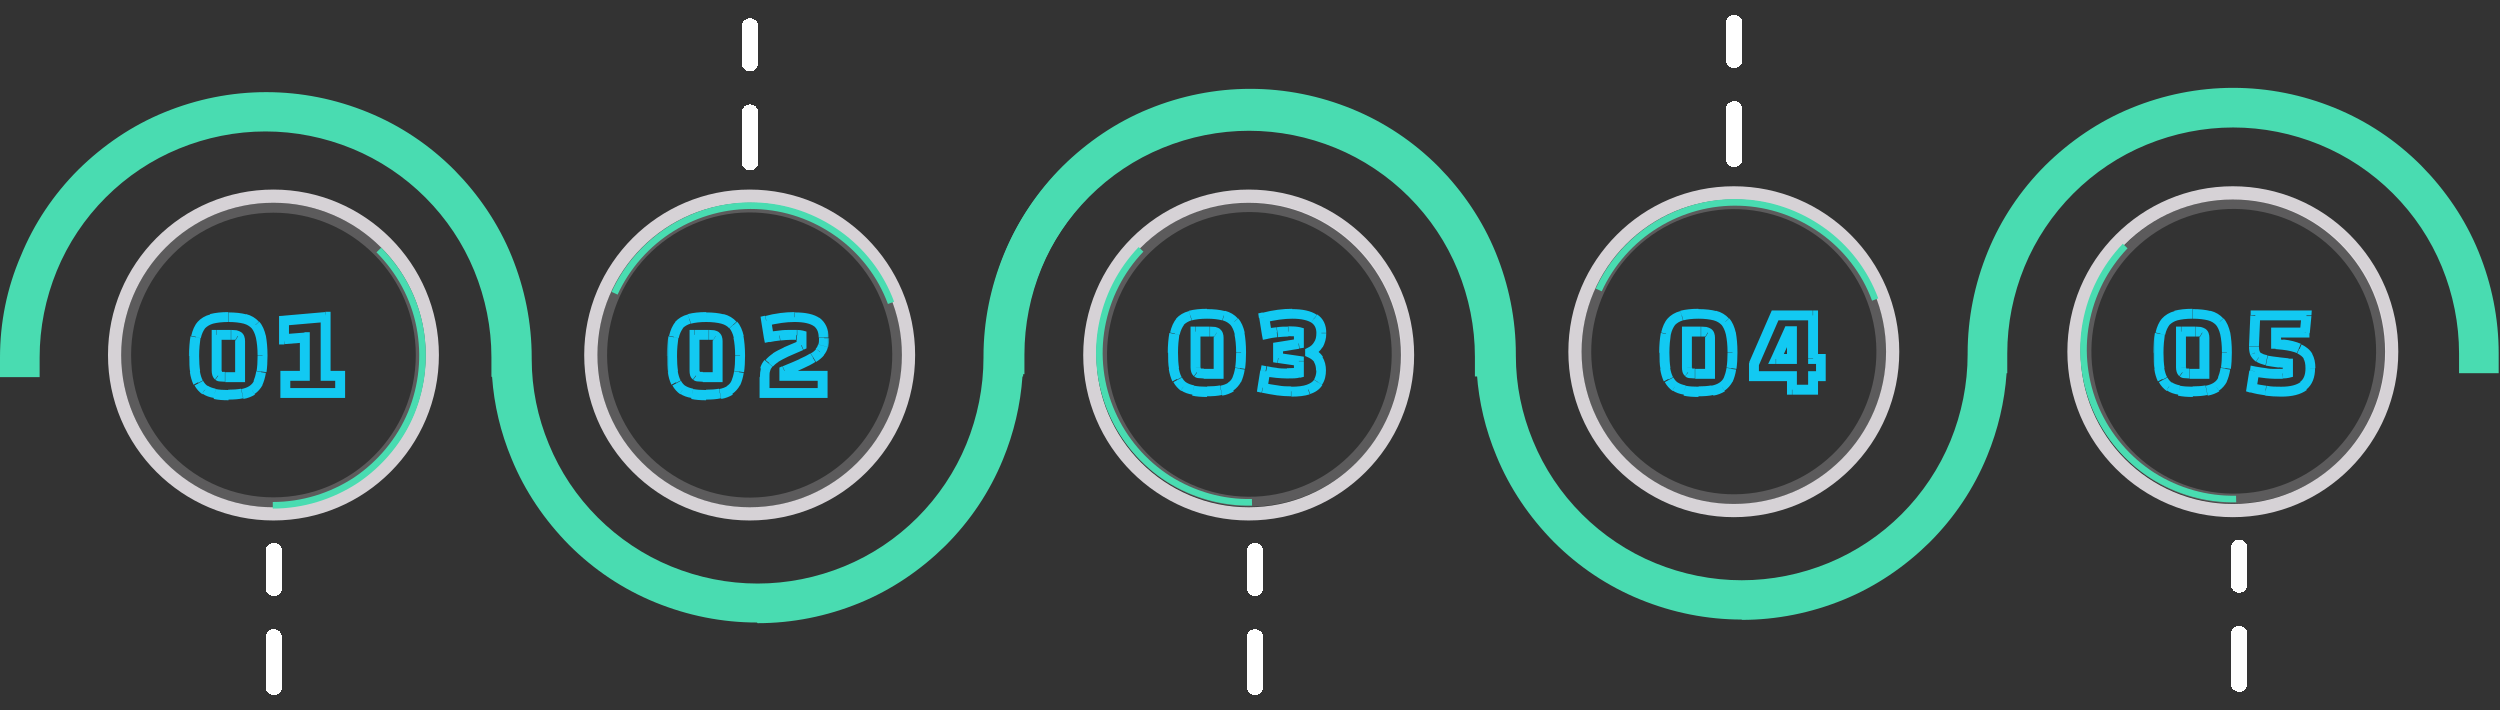 <svg xmlns="http://www.w3.org/2000/svg" xmlns:xlink="http://www.w3.org/1999/xlink" id="Ebene_1" viewBox="0 0 757 215"><rect x="0" y="0" width="757" height="215" fill="#333333" stroke="none"/><defs><style>      .st0 {        mask: url(#mask);      }      .st1 {        fill: #12c9f2;      }      .st2 {        mask: url(#mask-2);      }      .st3 {        mask: url(#mask-3);      }      .st4 {        mask: url(#mask-4);      }      .st5 {        mask: url(#mask-1);      }      .st6 {        fill: #fff;      }      .st7 {        stroke: #fff;        stroke-dasharray: 15 15;        stroke-linecap: round;        stroke-width: 5px;      }      .st7, .st8, .st9, .st10, .st11 {        fill: none;      }      .st8 {        stroke-miterlimit: 4;        stroke-width: 3px;      }      .st8, .st9 {        stroke-opacity: .2;      }      .st8, .st9, .st10 {        stroke: #fffaff;      }      .st9 {        stroke-width: 3px;      }      .st12 {        fill: #49dcb1;      }      .st10 {        stroke-opacity: .8;        stroke-width: 4px;      }      .st11 {        stroke: #49dcb1;        stroke-width: 2px;      }    </style><mask id="mask" x="57" y="94" width="48" height="28" maskUnits="userSpaceOnUse"><g id="path-23-outside-1_40000501_5829"><rect class="st6" x="57" y="94" width="48" height="28"></rect><path d="M58.8,107.8c0-2.3.2-4.2.5-5.7.3-1.5.9-2.7,1.7-3.6.8-.9,1.8-1.5,3.2-1.9,1.3-.4,3-.6,5-.6s3.7.2,5,.6c1.3.4,2.4,1,3.1,1.9.8.9,1.3,2.1,1.7,3.6.3,1.5.5,3.4.5,5.8s-.1,3.4-.3,4.8c-.2,1.3-.5,2.5-1,3.4-.5.9-1.1,1.6-1.9,2.1s-1.8.9-3,1.1c-1.2.2-2.6.4-4.2.4s-3-.1-4.2-.4c-1.2-.2-2.1-.6-2.9-1.1-.8-.6-1.4-1.3-1.9-2.2-.5-.9-.8-2-1-3.3-.2-1.3-.3-2.9-.3-4.8ZM65.6,101.4v10.9c0,.8.2,1.3.5,1.5.3.2,1,.4,2.1.4h4.5v-10.9c0-.8-.2-1.3-.6-1.5-.4-.3-1.1-.4-2.2-.4h-4.2ZM86.4,119v-5.2h5.9v-11.6l-6.3.5v-5.7l12.6-1.1v17.8h4.4v5.2h-16.6Z"></path></g></mask><mask id="mask-1" x="202" y="94" width="49" height="28" maskUnits="userSpaceOnUse"><g id="path-25-outside-2_40000501_5829"><rect class="st6" x="202" y="94" width="49" height="28"></rect><path d="M203.5,107.8c0-2.3.2-4.2.5-5.7.3-1.5.9-2.7,1.7-3.6.8-.9,1.8-1.5,3.2-1.9,1.3-.4,3-.6,5-.6s3.7.2,5,.6c1.3.4,2.4,1,3.1,1.9.8.9,1.3,2.1,1.7,3.6.3,1.5.5,3.4.5,5.8s-.1,3.4-.3,4.8c-.2,1.3-.5,2.5-1,3.4-.5.9-1.1,1.6-1.9,2.1-.8.5-1.8.9-3,1.1-1.2.2-2.6.4-4.2.4s-3-.1-4.2-.4c-1.2-.2-2.1-.6-2.9-1.1-.8-.6-1.4-1.3-1.9-2.2-.5-.9-.8-2-1-3.3-.2-1.3-.3-2.9-.3-4.8ZM210.3,101.4v10.9c0,.8.2,1.3.5,1.5.3.2,1,.4,2.1.4h4.5v-10.9c0-.8-.2-1.3-.6-1.5-.4-.3-1.1-.4-2.2-.4h-4.2ZM231.5,119v-4.8c0-.9,0-1.6.3-2.3.2-.7.5-1.3,1-1.9.5-.6,1.1-1.1,2-1.7s1.9-1.1,3.2-1.7c1.3-.6,2.9-1.3,4.7-2v-2.9c-.4,0-.8-.2-1.4-.2-.5,0-1.2,0-2,0s-2,0-3.2.2c-1.2.1-2.3.3-3.3.5l-.8-5c1.4-.4,2.8-.6,4.4-.8,1.5-.2,2.9-.3,4.3-.3,3,0,5.3.5,6.7,1.5,1.4,1,2.2,2.6,2.2,4.8s0,1.7-.3,2.4c-.2.7-.5,1.3-1,1.9-.5.6-1.1,1.1-2,1.7-.9.6-2,1.2-3.5,1.8-1.4.6-3.2,1.4-5.3,2.2v1.5h11.6v5.2h-17.6Z"></path></g></mask><mask id="mask-2" x="353" y="93" width="49" height="28" maskUnits="userSpaceOnUse"><g id="path-27-outside-3_40000501_5829"><rect class="st6" x="353" y="93" width="49" height="28"></rect><path d="M355.2,106.8c0-2.3.2-4.2.5-5.7.3-1.5.9-2.7,1.7-3.6.8-.9,1.8-1.5,3.2-1.9,1.3-.4,3-.6,5-.6s3.7.2,5,.6c1.3.4,2.4,1,3.1,1.9.8.9,1.3,2.1,1.7,3.6.3,1.5.5,3.4.5,5.8s-.1,3.4-.3,4.8c-.2,1.3-.5,2.5-1,3.4-.5.9-1.1,1.6-1.9,2.1s-1.8.9-3,1.1c-1.2.2-2.6.4-4.2.4s-3-.1-4.2-.4c-1.2-.2-2.1-.6-2.9-1.1-.8-.6-1.4-1.3-1.9-2.2-.5-.9-.8-2-1-3.3-.2-1.3-.3-2.9-.3-4.8ZM362,100.4v10.9c0,.8.2,1.3.5,1.5.3.2,1,.4,2.1.4h4.5v-10.9c0-.8-.2-1.3-.6-1.5-.4-.3-1.1-.4-2.2-.4h-4.2ZM391,118.5c-1.3,0-2.7,0-4.2-.3-1.5-.2-3-.5-4.4-.8l.8-5c1,.2,2.1.4,3.2.5,1.2.1,2.3.2,3.3.2,1.7,0,2.9,0,3.6-.3v-3.5l-6.2-.9v-3.3l6.2-1v-3.4c-.7-.2-1.8-.3-3.3-.3s-2.1,0-3.3.2c-1.1.1-2.2.3-3.2.5l-.8-5c1.4-.4,2.9-.6,4.4-.8,1.5-.2,2.9-.3,4.2-.3,3,0,5.1.5,6.6,1.4,1.4.9,2.2,2.4,2.2,4.4s-.3,2.5-.9,3.5c-.6,1-1.4,1.7-2.5,2.3v.2c1.2.5,2,1.2,2.6,2.1s.8,2,.8,3.3-.3,2.7-1,3.6c-.6.9-1.6,1.6-3,2.1-1.3.4-3.1.6-5.2.6Z"></path></g></mask><mask id="mask-3" x="502" y="93" width="51" height="28" maskUnits="userSpaceOnUse"><g id="path-29-outside-4_40000501_5829"><rect class="st6" x="502" y="93" width="51" height="28"></rect><path d="M504,106.8c0-2.3.2-4.2.5-5.7.3-1.5.9-2.7,1.7-3.6.8-.9,1.8-1.5,3.2-1.9,1.3-.4,3-.6,5-.6s3.7.2,5,.6c1.3.4,2.4,1,3.1,1.9.8.9,1.3,2.1,1.7,3.6.3,1.5.5,3.4.5,5.8s-.1,3.4-.3,4.8c-.2,1.3-.5,2.5-1,3.4-.5.9-1.1,1.6-1.9,2.1s-1.8.9-3,1.1c-1.2.2-2.6.4-4.2.4s-3-.1-4.2-.4c-1.2-.2-2.1-.6-2.9-1.1-.8-.6-1.4-1.3-1.9-2.2-.5-.9-.8-2-1-3.3-.2-1.3-.3-2.9-.3-4.8ZM510.8,100.4v10.9c0,.8.2,1.3.5,1.5.3.2,1,.4,2.1.4h4.5v-10.9c0-.8-.2-1.3-.6-1.5-.4-.3-1.1-.4-2.2-.4h-4.2ZM542.6,113.9h-11.6v-3.7l6.4-14.7h11.4v13.1h2.4v5.2h-2.4v4.1h-6.3v-4.1ZM537.8,108.7h4.9v-8.4h-1.1l-3.8,8.4Z"></path></g></mask><mask id="mask-4" x="652" y="93" width="50" height="28" maskUnits="userSpaceOnUse"><g id="path-31-outside-5_40000501_5829"><rect class="st6" x="652" y="93" width="50" height="28"></rect><path d="M653.6,106.8c0-2.3.2-4.2.5-5.7.3-1.5.9-2.7,1.7-3.6.8-.9,1.8-1.5,3.2-1.9,1.3-.4,3-.6,5-.6s3.7.2,5,.6c1.3.4,2.4,1,3.1,1.9.8.9,1.3,2.1,1.7,3.6.3,1.5.5,3.4.5,5.8s-.1,3.4-.3,4.8c-.2,1.3-.5,2.5-1,3.4-.5.9-1.1,1.6-1.9,2.1s-1.8.9-3,1.1c-1.2.2-2.6.4-4.2.4s-3-.1-4.2-.4c-1.2-.2-2.1-.6-2.9-1.1-.8-.6-1.4-1.3-1.9-2.2-.5-.9-.8-2-1-3.3-.2-1.3-.3-2.9-.3-4.8ZM660.4,100.4v10.9c0,.8.2,1.3.5,1.5.3.2,1,.4,2.1.4h4.5v-10.9c0-.8-.2-1.3-.6-1.5-.4-.3-1.1-.4-2.2-.4h-4.2ZM690.8,118.6c-1.6,0-3.2,0-4.7-.3-1.5-.2-2.9-.4-4.2-.8l.8-5c1.2.2,2.3.4,3.4.5,1.1.1,2,.2,2.8.2s1.8,0,2.4,0c.6,0,1.2-.1,1.6-.2v-2.9l-2.8-.3c-1.5-.2-2.8-.4-3.7-.6-1-.2-1.8-.5-2.3-.9-.6-.4-.9-.9-1.2-1.4-.2-.6-.3-1.2-.3-2.1l.4-9.3h15.5l-.5,5.2h-8.7v3.5l2.1.2c2,.2,3.6.6,4.8,1.2,1.2.6,2.1,1.3,2.7,2.3.6,1,.8,2.2.8,3.7,0,2.4-.7,4.2-2.2,5.3s-3.7,1.7-6.7,1.7Z"></path></g></mask></defs><path class="st12" d="M229.4,188.7c10.6,0,21-2.1,30.8-6.1,9.8-4,18.6-10,26.1-17.4,7.5-7.5,13.4-16.3,17.4-26.1,3.3-8,5.3-16.5,5.9-25.1h.2v-6c0-9,1.8-17.9,5.2-26.2,3.4-8.3,8.5-15.9,14.8-22.2,6.4-6.4,13.9-11.4,22.2-14.8,8.3-3.4,17.2-5.2,26.2-5.2,9,0,17.9,1.8,26.2,5.2,8.3,3.4,15.9,8.5,22.2,14.8,6.4,6.4,11.4,13.9,14.8,22.2,3.4,8.3,5.2,17.2,5.2,26.2v6h12v-6c0-10.6-2.1-21-6.1-30.8-4-9.8-10-18.6-17.4-26.1-7.5-7.5-16.3-13.4-26.1-17.4-9.8-4-20.2-6.1-30.8-6.1-10.6,0-21,2.1-30.8,6.1-9.8,4-18.6,10-26.1,17.4-7.5,7.5-13.4,16.3-17.4,26.1-4,9.8-6.1,20.2-6.1,30.8v.3c0,9-1.8,17.9-5.2,26.2-3.4,8.3-8.5,15.9-14.8,22.2-6.4,6.4-13.9,11.4-22.2,14.8-8.3,3.4-17.2,5.2-26.2,5.2s-17.9-1.8-26.2-5.2c-8.3-3.4-15.9-8.5-22.2-14.8-6.4-6.4-11.4-13.9-14.8-22.2-3.4-8.2-5.2-16.9-5.2-25.8v-.4c0-10.6-2.1-21-6.1-30.8-4-9.8-10-18.6-17.4-26.1-7.5-7.5-16.3-13.4-26.1-17.4-9.8-4-20.2-6.1-30.8-6.1s-21,2.1-30.8,6.1c-9.8,4-18.6,10-26.1,17.4-7.5,7.5-13.4,16.3-17.4,26.1C2.1,87.2,0,97.7,0,108.2v6h12v-6c0-9,1.8-17.9,5.2-26.2,3.4-8.3,8.5-15.9,14.8-22.2,6.4-6.4,13.9-11.4,22.2-14.8,8.3-3.4,17.2-5.2,26.2-5.2s17.9,1.8,26.2,5.2c8.3,3.4,15.9,8.5,22.2,14.8,6.4,6.4,11.4,13.9,14.8,22.2,3.4,8.3,5.2,17.2,5.2,26.1,0,0,0,0,0,0,0,.1,0,.3,0,.4v5.6h.2c.6,8.5,2.6,16.9,5.9,24.8,4,9.8,10,18.6,17.4,26.1,7.5,7.5,16.3,13.4,26.1,17.4,9.8,4,20.2,6.1,30.8,6.1Z"></path><path class="st10" d="M82.8,155.6c26.6,0,48.1-21.6,48.1-48.1s-21.6-48.1-48.1-48.1c-26.6,0-48.1,21.6-48.1,48.1,0,26.6,21.6,48.1,48.1,48.1Z"></path><path class="st9" d="M82.8,152.1c24.7,0,44.6-20,44.6-44.6s-20-44.6-44.6-44.6c-24.7,0-44.6,20-44.6,44.6,0,24.7,20,44.6,44.6,44.6Z"></path><path class="st9" d="M268.8,91.8c-8.7-23.1-34.4-34.8-57.5-26.1s-34.8,34.4-26.1,57.5c8.7,23.1,34.4,34.8,57.5,26.1,23.1-8.7,34.8-34.4,26.1-57.5Z"></path><circle class="st8" cx="378.2" cy="107.3" r="44.6" transform="translate(211.3 463.2) rotate(-80.7)"></circle><path class="st10" d="M227,155.6c26.6,0,48.1-21.6,48.1-48.1s-21.6-48.1-48.1-48.1c-26.6,0-48.1,21.6-48.1,48.1s21.6,48.1,48.1,48.1Z"></path><path class="st10" d="M378.1,155.6c26.6,0,48.1-21.6,48.1-48.1s-21.6-48.1-48.1-48.1c-26.6,0-48.1,21.6-48.1,48.1s21.6,48.1,48.1,48.1Z"></path><path class="st11" d="M82.6,153c9,0,17.7-2.7,25.2-7.6,7.4-5,13.3-12.1,16.7-20.3,3.4-8.3,4.3-17.4,2.6-26.2-1.7-8.8-6.1-16.9-12.4-23.2"></path><path class="st11" d="M269.8,91.7c-3.1-8.4-8.7-15.7-16-20.9-7.3-5.2-15.9-8.2-24.9-8.5-9-.3-17.8,2.1-25.4,6.8-7.6,4.7-13.7,11.6-17.4,19.7"></path><path class="st11" d="M345.5,75.5c-6.2,6.5-10.3,14.6-11.9,23.4-1.6,8.8-.5,17.9,3.1,26.1s9.6,15.2,17.1,20c7.6,4.8,16.4,7.3,25.3,7.1"></path><path class="st7" d="M380,208v-41.1" shape-rendering="crispEdges"></path><path class="st7" d="M227.1,49.1V8" shape-rendering="crispEdges"></path><path class="st7" d="M82.9,208v-41.1" shape-rendering="crispEdges"></path><path class="st12" d="M527.4,187.7c10.6,0,21-2.1,30.8-6.1,9.8-4,18.6-10,26.1-17.4,7.5-7.5,13.4-16.3,17.4-26.1,3.3-8,5.3-16.5,5.9-25.1h.2v-6c0-9,1.8-17.9,5.2-26.2,3.4-8.3,8.5-15.9,14.8-22.2,6.4-6.4,13.9-11.4,22.2-14.8,8.3-3.4,17.2-5.2,26.2-5.2,9,0,17.9,1.8,26.2,5.2,8.3,3.4,15.9,8.5,22.2,14.8,6.4,6.4,11.4,13.9,14.8,22.2,3.4,8.3,5.2,17.2,5.2,26.2v6h12v-6c0-10.6-2.1-21-6.1-30.8-4-9.8-10-18.6-17.4-26.1-7.5-7.5-16.3-13.4-26.1-17.4-9.8-4-20.2-6.1-30.8-6.1-10.6,0-21,2.1-30.8,6.1-9.8,4-18.6,10-26.1,17.4-7.5,7.5-13.4,16.3-17.4,26.1-4,9.8-6.1,20.2-6.1,30.8v.3c0,9-1.8,17.9-5.2,26.2-3.4,8.3-8.5,15.9-14.8,22.2s-13.9,11.4-22.2,14.8c-8.3,3.4-17.2,5.2-26.2,5.2s-17.9-1.8-26.2-5.2c-8.3-3.4-15.9-8.5-22.2-14.8-6.4-6.4-11.4-13.9-14.8-22.2-3.4-8.2-5.2-16.9-5.2-25.8v-.4c0-10.6-2.1-21-6.1-30.8-4-9.8-10-18.6-17.4-26.1-7.5-7.5-16.3-13.4-26.1-17.4-9.8-4-20.2-6.1-30.8-6.1s-21,2.1-30.8,6.1c-9.8,4-18.6,10-26.1,17.4-7.5,7.5-13.4,16.3-17.4,26.1-4,9.8-6.1,20.2-6.1,30.8v6h12v-6c0-9,1.8-17.9,5.2-26.2,3.4-8.3,8.5-15.9,14.8-22.2,6.4-6.4,13.9-11.4,22.2-14.8,8.3-3.4,17.2-5.2,26.2-5.2s17.9,1.8,26.2,5.2c8.3,3.4,15.9,8.5,22.2,14.8s11.4,13.9,14.8,22.2c3.4,8.3,5.2,17.2,5.2,26.1,0,0,0,0,0,0,0,.1,0,.3,0,.4v5.6h.2c.6,8.5,2.6,16.9,5.9,24.8,4,9.8,10,18.6,17.4,26.1,7.5,7.5,16.3,13.4,26.1,17.4,9.8,4,20.2,6.1,30.8,6.1Z"></path><path class="st9" d="M566.8,90.8c-8.7-23.1-34.4-34.8-57.5-26.1-23.1,8.7-34.8,34.4-26.1,57.5,8.7,23.1,34.4,34.8,57.5,26.1,23.1-8.7,34.8-34.4,26.1-57.5Z"></path><circle class="st8" cx="676.2" cy="106.3" r="44.6" transform="translate(462.2 756.5) rotate(-80.7)"></circle><path class="st10" d="M525,154.6c26.6,0,48.1-21.6,48.1-48.1s-21.6-48.1-48.1-48.1c-26.6,0-48.1,21.6-48.1,48.1s21.6,48.1,48.1,48.1Z"></path><path class="st10" d="M676.1,154.6c26.6,0,48.1-21.6,48.1-48.1s-21.5-48.1-48.1-48.1c-26.6,0-48.1,21.6-48.1,48.1s21.6,48.1,48.1,48.1Z"></path><path class="st11" d="M567.8,90.7c-3.1-8.4-8.7-15.7-16-20.9-7.3-5.2-15.9-8.2-24.9-8.5-9-.3-17.8,2.1-25.4,6.8-7.6,4.7-13.7,11.6-17.4,19.7"></path><path class="st11" d="M643.5,74.5c-6.2,6.5-10.3,14.6-11.9,23.4-1.6,8.8-.5,17.9,3.1,26.1,3.6,8.2,9.6,15.2,17.1,20,7.6,4.8,16.4,7.3,25.3,7.1"></path><path class="st7" d="M678,207v-41.1" shape-rendering="crispEdges"></path><path class="st7" d="M525.1,48.1V7" shape-rendering="crispEdges"></path><g class="st0"><path class="st1" d="M59.3,102.1l-1.5-.3h0s0,0,0,0l1.5.3ZM61,98.4l-1.1-1h0s0,0,0,0l1.1,1ZM64.1,96.6l.4,1.4h0s0,0,0,0l-.4-1.4ZM74.2,96.6l-.4,1.4h0s0,0,0,0l.4-1.4ZM77.3,98.4l-1.1,1h0s0,0,0,0l1.1-1ZM79,102l-1.5.3h0s1.5-.3,1.5-.3ZM79.1,112.6l-1.5-.2h0s0,0,0,0l1.5.2ZM78.2,116l1.3.7h0s0,0,0,0l-1.3-.7ZM76.3,118.1l.8,1.2h0l-.8-1.2ZM73.3,119.2l-.3-1.5h0s0,0,0,0l.3,1.5ZM65,119.2l.3-1.5h0s0,0,0,0l-.3,1.5ZM62,118.1l-.9,1.2h0s0,0,0,0l.8-1.2ZM60.1,115.9l-1.3.7h0s0,0,0,0l1.3-.7ZM59.1,112.6l-1.5.2h0s0,0,0,0l1.5-.2ZM65.6,101.4v-1.5h-1.5v1.5h1.5ZM66.1,113.8l-1,1.1h0s0,0,0,0l.9-1.2ZM72.7,114.2v1.5h1.5v-1.5h-1.5ZM72.1,101.8l-.9,1.2h0s0,0,0,0l.8-1.3ZM58.8,107.8h1.5c0-2.2.2-4,.4-5.4l-1.5-.3-1.5-.3c-.3,1.6-.5,3.7-.5,6h1.5ZM59.3,102.1l1.5.3c.3-1.4.8-2.3,1.3-3l-1.1-1-1.1-1c-1,1.1-1.6,2.6-2,4.3l1.5.3ZM61,98.4l1.1,1c.6-.6,1.4-1.1,2.4-1.4l-.4-1.4-.4-1.4c-1.6.4-2.9,1.2-3.9,2.3l1.1,1ZM64.1,96.6l.4,1.4c1.2-.3,2.7-.5,4.6-.5v-3c-2.1,0-3.9.2-5.5.6l.4,1.4ZM69.2,96v1.5c1.9,0,3.4.2,4.6.5l.4-1.4.4-1.4c-1.5-.4-3.3-.6-5.4-.6v1.5ZM74.2,96.6l-.4,1.4c1.1.3,1.8.8,2.4,1.4l1.1-1,1.1-1c-1-1.1-2.3-1.9-3.9-2.3l-.4,1.4ZM77.3,98.4l-1.1,1c.5.6,1,1.6,1.3,2.9l1.5-.3,1.5-.3c-.4-1.7-1-3.2-2-4.3l-1.1,1ZM79,102l-1.5.3c.3,1.4.5,3.2.5,5.4h3c0-2.4-.2-4.4-.5-6.1l-1.5.3ZM79.5,107.8h-1.5c0,1.8-.1,3.3-.3,4.5l1.5.2,1.5.2c.2-1.4.3-3.1.3-5h-1.5ZM79.1,112.6l-1.5-.2c-.2,1.2-.5,2.2-.8,2.9l1.3.7,1.3.7c.5-1.1.9-2.4,1.1-3.8l-1.5-.2ZM78.2,116l-1.3-.7c-.3.7-.8,1.2-1.4,1.6l.8,1.2.8,1.2c1-.7,1.8-1.6,2.4-2.7l-1.3-.7ZM76.3,118.1l-.8-1.2c-.6.4-1.4.7-2.4.9l.3,1.5.3,1.5c1.3-.2,2.5-.7,3.5-1.3l-.8-1.2ZM73.3,119.2l-.3-1.5c-1.1.2-2.3.3-3.9.3v3c1.7,0,3.2-.1,4.5-.4l-.3-1.5ZM69.2,119.6v-1.5c-1.6,0-2.9-.1-3.9-.3l-.3,1.5-.3,1.5c1.3.3,2.8.4,4.5.4v-1.5ZM65,119.2l.3-1.5c-1-.2-1.8-.5-2.4-.9l-.8,1.2-.8,1.2c1,.7,2.2,1.1,3.5,1.3l.3-1.5ZM62,118.1l.9-1.2c-.6-.4-1.1-1-1.4-1.6l-1.3.7-1.3.7c.6,1.1,1.4,2,2.4,2.7l.9-1.2ZM60.1,115.9l1.3-.7c-.4-.7-.7-1.7-.9-2.9l-1.5.2-1.5.2c.2,1.4.6,2.7,1.1,3.8l1.3-.7ZM59.1,112.6l1.5-.2c-.2-1.3-.3-2.8-.3-4.6h-3c0,1.9,0,3.6.3,5l1.5-.2ZM65.6,101.4h-1.5v10.9h3v-10.9h-1.5ZM65.6,112.2h-1.5c0,.9.2,2,1,2.7l1-1.1,1-1.1c.1.1.1.2.1.1,0,0,0-.2,0-.5h-1.5ZM66.1,113.8l-.9,1.2c.4.3.9.5,1.4.5.5,0,1,.1,1.5.1v-3c-.5,0-.8,0-1,0-.3,0-.3,0-.2,0l-.9,1.2ZM68.2,114.2v1.5h4.5v-3h-4.5v1.5ZM72.7,114.2h1.5v-10.9h-3v10.9h1.5ZM72.7,103.3h1.5c0-.9-.2-2.1-1.3-2.8l-.8,1.3-.8,1.3c0,0-.1,0-.1-.1,0,0,0,0,0,0,0,0,0,0,0,.1,0,0,0,.2,0,.3h1.5ZM72.1,101.8l.9-1.2c-.4-.3-1-.5-1.4-.6-.5,0-1-.1-1.6-.1v3c.5,0,.9,0,1.1,0,.3,0,.3,0,.2,0l.9-1.2ZM69.9,101.4v-1.5h-4.2v3h4.2v-1.5ZM86.4,119h-1.5v1.5h1.5v-1.5ZM86.4,113.8v-1.5h-1.5v1.5h1.5ZM92.3,113.8v1.5h1.5v-1.5h-1.5ZM92.3,102.2h1.5v-1.6h-1.6c0,.1.1,1.6.1,1.6ZM86,102.7h-1.5v1.6h1.6c0-.1-.1-1.6-.1-1.6ZM86,97.1v-1.5c-.1,0-1.5.1-1.5.1v1.4h1.5ZM98.6,96h1.5v-1.6h-1.6c0,.1.1,1.6.1,1.6ZM98.6,113.8h-1.5v1.5h1.5v-1.5ZM103,113.8h1.5v-1.5h-1.5v1.5ZM103,119v1.5h1.5v-1.5h-1.5ZM86.4,119h1.5v-5.2h-3v5.2h1.5ZM86.4,113.8v1.5h5.9v-3h-5.9v1.5ZM92.3,113.8h1.5v-11.6h-3v11.6h1.5ZM92.3,102.2v-1.5c-.1,0-6.4.5-6.4.5v1.5c.1,0,.3,1.5.3,1.5l6.3-.5v-1.5ZM86,102.7h1.5v-5.7h-3v5.7h1.5ZM86,97.1v1.5c.1,0,12.7-1.1,12.7-1.1v-1.5c-.1,0-.3-1.5-.3-1.5l-12.6,1.1v1.5ZM98.6,96h-1.5v17.8h3v-17.8h-1.5ZM98.6,113.8v1.5h4.4v-3h-4.4v1.5ZM103,113.8h-1.5v5.2h3v-5.2h-1.5ZM103,119v-1.5h-16.6v3h16.6v-1.5Z"></path></g><g class="st5"><path class="st1" d="M204,102.1l-1.5-.3h0s0,0,0,0l1.5.3ZM205.6,98.4l-1.1-1h0s0,0,0,0l1.1,1ZM208.8,96.6l.4,1.4h0s0,0,0,0l-.4-1.4ZM218.8,96.6l-.4,1.4h0s0,0,0,0l.4-1.4ZM222,98.4l-1.1,1h0s0,0,0,0l1.1-1ZM223.6,102l-1.5.3h0s1.5-.3,1.5-.3ZM223.8,112.6l-1.5-.2h0s0,0,0,0l1.5.2ZM222.8,116l1.3.7h0s0,0,0,0l-1.3-.7ZM221,118.1l.8,1.2h0l-.8-1.2ZM218,119.2l-.3-1.5h0s0,0,0,0l.3,1.5ZM209.6,119.2l.3-1.5h0s0,0,0,0l-.3,1.5ZM206.7,118.1l-.9,1.2h0s0,0,0,0l.8-1.2ZM204.8,115.9l-1.3.7h0s0,0,0,0l1.3-.7ZM203.8,112.6l-1.5.2h0s0,0,0,0l1.5-.2ZM210.3,101.4v-1.5h-1.5v1.5h1.5ZM210.8,113.8l-1,1.1h0s0,0,0,0l.9-1.2ZM217.3,114.2v1.5h1.5v-1.5h-1.5ZM216.8,101.8l-.9,1.2h0s0,0,0,0l.8-1.3ZM203.5,107.8h1.5c0-2.2.2-4,.4-5.4l-1.5-.3-1.5-.3c-.3,1.6-.5,3.7-.5,6h1.5ZM204,102.1l1.5.3c.3-1.4.8-2.3,1.3-3l-1.1-1-1.1-1c-1,1.1-1.6,2.6-2,4.3l1.5.3ZM205.6,98.4l1.1,1c.6-.6,1.4-1.1,2.4-1.4l-.4-1.4-.4-1.4c-1.6.4-2.9,1.2-3.9,2.3l1.1,1ZM208.8,96.6l.4,1.4c1.2-.3,2.7-.5,4.6-.5v-3c-2.1,0-3.9.2-5.5.6l.4,1.4ZM213.8,96v1.5c1.9,0,3.4.2,4.6.5l.4-1.4.4-1.4c-1.5-.4-3.3-.6-5.4-.6v1.5ZM218.8,96.6l-.4,1.4c1.1.3,1.9.8,2.4,1.4l1.1-1,1.1-1c-1-1.1-2.3-1.9-3.9-2.3l-.4,1.4ZM222,98.4l-1.1,1c.5.6,1,1.6,1.3,2.9l1.5-.3,1.5-.3c-.4-1.7-1-3.2-2-4.3l-1.1,1ZM223.6,102l-1.5.3c.3,1.4.5,3.2.5,5.4h3c0-2.4-.2-4.4-.5-6.1l-1.5.3ZM224.1,107.8h-1.5c0,1.8-.1,3.3-.3,4.5l1.5.2,1.5.2c.2-1.4.3-3.1.3-5h-1.5ZM223.8,112.6l-1.5-.2c-.2,1.2-.5,2.2-.8,2.9l1.3.7,1.3.7c.5-1.1.9-2.4,1.1-3.8l-1.5-.2ZM222.8,116l-1.3-.7c-.3.7-.8,1.2-1.4,1.6l.8,1.2.8,1.2c1-.7,1.8-1.6,2.4-2.7l-1.3-.7ZM221,118.1l-.8-1.2c-.6.4-1.4.7-2.4.9l.3,1.5.3,1.5c1.3-.2,2.5-.7,3.5-1.3l-.8-1.2ZM218,119.2l-.3-1.5c-1.1.2-2.3.3-3.9.3v3c1.7,0,3.2-.1,4.5-.4l-.3-1.5ZM213.8,119.6v-1.5c-1.6,0-2.9-.1-3.9-.3l-.3,1.5-.3,1.5c1.3.3,2.8.4,4.5.4v-1.5ZM209.6,119.2l.3-1.5c-1-.2-1.8-.5-2.4-.9l-.8,1.2-.8,1.2c1,.7,2.2,1.1,3.5,1.3l.3-1.5ZM206.7,118.1l.9-1.2c-.6-.4-1.1-1-1.4-1.6l-1.3.7-1.3.7c.6,1.1,1.4,2,2.4,2.7l.9-1.2ZM204.8,115.9l1.3-.7c-.4-.7-.7-1.7-.9-2.9l-1.5.2-1.5.2c.2,1.4.6,2.7,1.1,3.8l1.3-.7ZM203.8,112.6l1.5-.2c-.2-1.3-.3-2.8-.3-4.6h-3c0,1.9,0,3.6.3,5l1.5-.2ZM210.3,101.4h-1.5v10.9h3v-10.9h-1.5ZM210.3,112.2h-1.5c0,.9.1,2,1,2.7l1-1.1,1-1.1c.1.1.1.2.1.1,0,0,0-.2,0-.5h-1.5ZM210.8,113.8l-.9,1.2c.4.3.9.5,1.4.5.5,0,1,.1,1.5.1v-3c-.5,0-.8,0-1,0-.3,0-.3,0-.2,0l-.9,1.2ZM212.8,114.2v1.5h4.5v-3h-4.5v1.5ZM217.3,114.2h1.5v-10.9h-3v10.9h1.5ZM217.3,103.3h1.5c0-.9-.2-2.1-1.3-2.8l-.8,1.3-.8,1.3c0,0-.1,0-.1-.1,0,0,0,0,0,0,0,0,0,0,0,.1,0,0,0,.2,0,.3h1.5ZM216.8,101.8l.9-1.2c-.4-.3-1-.5-1.4-.6-.5,0-1-.1-1.6-.1v3c.5,0,.9,0,1.1,0,.3,0,.3,0,.2,0l.9-1.2ZM214.6,101.4v-1.5h-4.2v3h4.2v-1.5ZM231.5,119h-1.5v1.5h1.5v-1.5ZM231.8,111.9l1.4.4h0s-1.4-.4-1.4-.4ZM232.8,110l-1.2-1h0l1.2,1ZM234.8,108.3l.8,1.3h0l-.8-1.3ZM242.7,104.5l.6,1.4.9-.4v-1h-1.5ZM242.7,101.6h1.5v-1.2l-1.1-.3-.4,1.5ZM241.3,101.4v1.5c-.1,0-.1,0-.1,0h0s0-1.5,0-1.5ZM236.1,101.6l-.2-1.5h0l.2,1.5ZM232.8,102.1l-1.5.2.3,1.5,1.5-.3-.3-1.5ZM232,97.1l-.4-1.5-1.3.3.2,1.4,1.5-.2ZM236.3,96.3l-.2-1.5.2,1.5ZM247.3,97.5l-.9,1.2h0s0,0,0,0l.9-1.2ZM249.2,104.7l-1.5-.4h0l1.5.4ZM248.3,106.6l-1.2-1h0s0,0,0,0l1.2.9ZM246.2,108.3l-.8-1.3h0s0,0,0,0l.8,1.3ZM242.8,110.1l-.6-1.4h0s.6,1.4.6,1.4ZM237.5,112.3l-.6-1.4-.9.4v1h1.5ZM237.5,113.8h-1.5v1.5h1.5v-1.5ZM249.1,113.8h1.5v-1.5h-1.5v1.5ZM249.1,119v1.5h1.5v-1.5h-1.5ZM231.5,119h1.5v-4.8h-3v4.8h1.5ZM231.5,114.2h1.5c0-.8,0-1.4.2-1.9l-1.4-.4-1.4-.4c-.2.8-.3,1.7-.3,2.7h1.5ZM231.8,111.9l1.4.4c.1-.5.4-.9.7-1.3l-1.2-1-1.2-1c-.6.7-1.1,1.6-1.3,2.5l1.4.4ZM232.8,110l1.2,1c.4-.4.9-.9,1.7-1.4l-.8-1.3-.8-1.3c-.9.6-1.7,1.3-2.3,2l1.2,1ZM234.8,108.3l.8,1.3c.8-.5,1.8-1,3-1.6l-.6-1.4-.6-1.4c-1.3.6-2.5,1.2-3.4,1.8l.8,1.3ZM238,106.6l.6,1.4c1.3-.6,2.8-1.2,4.6-2l-.6-1.4-.6-1.4c-1.8.8-3.4,1.4-4.7,2l.6,1.4ZM242.7,104.5h1.5v-2.9h-3v2.9h1.5ZM242.7,101.6l.4-1.5c-.5-.1-1.1-.2-1.7-.2v1.5c0,0-.1,1.5-.1,1.5.5,0,.8,0,1.1.1l.4-1.5ZM241.3,101.4v-1.5c-.4,0-1.1,0-2,0v3c.8,0,1.4,0,1.8,0v-1.5ZM239.3,101.4v-1.5c-1,0-2.1,0-3.4.2l.2,1.5.2,1.5c1.1-.1,2.2-.2,3.1-.2v-1.5ZM236.1,101.6l-.2-1.5c-1.2.1-2.4.3-3.5.5l.3,1.5.3,1.5c1-.2,2.1-.4,3.2-.5l-.2-1.5ZM232.8,102.1l1.5-.2-.8-5-1.5.2-1.5.2.8,5,1.5-.2ZM232,97.1l.4,1.5c1.3-.3,2.7-.6,4.2-.8l-.2-1.5-.2-1.5c-1.6.2-3.1.5-4.5.9l.4,1.5ZM236.3,96.3l.2,1.5c1.5-.2,2.8-.3,4.1-.3v-3c-1.4,0-2.9.1-4.5.3l.2,1.5ZM240.6,96v1.5c2.9,0,4.8.5,5.9,1.3l.9-1.2.9-1.2c-1.8-1.3-4.4-1.8-7.6-1.8v1.5ZM247.3,97.5l-.9,1.2c.9.7,1.5,1.7,1.5,3.5h3c0-2.5-.9-4.6-2.8-6l-.9,1.2ZM249.5,102.3h-1.5c0,.8,0,1.5-.2,2l1.5.4,1.5.4c.2-.8.3-1.7.3-2.7h-1.5ZM249.2,104.7l-1.5-.4c-.1.5-.3.9-.7,1.3l1.2,1,1.2,1c.6-.7,1.1-1.6,1.3-2.5l-1.5-.4ZM248.3,106.6l-1.2-.9c-.3.4-.8.9-1.6,1.3l.8,1.3.8,1.3c1-.6,1.8-1.3,2.4-2l-1.2-.9ZM246.2,108.3l-.8-1.3c-.8.5-1.9,1.1-3.3,1.7l.6,1.4.6,1.4c1.5-.7,2.7-1.3,3.6-1.9l-.8-1.3ZM242.8,110.1l-.6-1.4c-1.4.6-3.1,1.4-5.2,2.2l.6,1.4.6,1.4c2.1-.8,3.9-1.6,5.3-2.3l-.6-1.4ZM237.5,112.3h-1.5v1.5h3v-1.5h-1.5ZM237.5,113.8v1.5h11.6v-3h-11.6v1.5ZM249.1,113.8h-1.5v5.2h3v-5.2h-1.5ZM249.1,119v-1.5h-17.6v3h17.6v-1.5Z"></path></g><g class="st2"><path class="st1" d="M355.7,101.1l-1.5-.3h0s0,0,0,0l1.5.3ZM357.3,97.4l-1.1-1h0s0,0,0,0l1.1,1ZM360.5,95.6l.4,1.4h0s0,0,0,0l-.4-1.4ZM370.6,95.6l-.4,1.4h0s0,0,0,0l.4-1.4ZM373.7,97.4l-1.1,1h0s0,0,0,0l1.1-1ZM375.3,101l-1.5.3h0s1.5-.3,1.5-.3ZM375.5,111.6l-1.5-.2h0s0,0,0,0l1.5.2ZM374.5,115l1.3.7h0s0,0,0,0l-1.3-.7ZM372.7,117.1l.8,1.2h0l-.8-1.2ZM369.7,118.2l-.3-1.5h0s0,0,0,0l.3,1.5ZM361.3,118.2l.3-1.5h0s0,0,0,0l-.3,1.5ZM358.4,117.1l-.9,1.2h0s0,0,0,0l.8-1.2ZM356.5,114.9l-1.3.7h0s0,0,0,0l1.3-.7ZM355.5,111.6l-1.5.2h0s0,0,0,0l1.5-.2ZM362,100.4v-1.5h-1.5v1.5h1.5ZM362.5,112.8l-1,1.1h0s0,0,0,0l.9-1.2ZM369,113.2v1.5h1.5v-1.5h-1.5ZM368.5,100.8l-.9,1.2h0s0,0,0,0l.8-1.3ZM355.2,106.8h1.5c0-2.2.2-4,.4-5.4l-1.5-.3-1.5-.3c-.3,1.6-.5,3.7-.5,6h1.5ZM355.7,101.1l1.5.3c.3-1.4.8-2.3,1.3-3l-1.1-1-1.1-1c-1,1.1-1.6,2.6-2,4.3l1.5.3ZM357.3,97.4l1.1,1c.6-.6,1.4-1.1,2.4-1.4l-.4-1.4-.4-1.4c-1.6.4-2.9,1.2-3.9,2.3l1.1,1ZM360.5,95.6l.4,1.4c1.2-.3,2.7-.5,4.6-.5v-3c-2.1,0-3.9.2-5.5.6l.4,1.4ZM365.5,95v1.5c1.9,0,3.4.2,4.6.5l.4-1.4.4-1.4c-1.5-.4-3.3-.6-5.4-.6v1.5ZM370.6,95.6l-.4,1.4c1.1.3,1.8.8,2.4,1.4l1.1-1,1.1-1c-1-1.1-2.3-1.9-3.9-2.3l-.4,1.4ZM373.7,97.4l-1.1,1c.5.6,1,1.6,1.3,2.9l1.5-.3,1.5-.3c-.4-1.7-1-3.2-2-4.3l-1.1,1ZM375.3,101l-1.5.3c.3,1.4.5,3.2.5,5.4h3c0-2.4-.2-4.4-.5-6.1l-1.5.3ZM375.8,106.8h-1.5c0,1.8-.1,3.3-.3,4.5l1.5.2,1.5.2c.2-1.4.3-3.1.3-5h-1.5ZM375.5,111.6l-1.5-.2c-.2,1.2-.5,2.2-.8,2.9l1.3.7,1.3.7c.5-1.1.9-2.4,1.1-3.8l-1.5-.2ZM374.5,115l-1.3-.7c-.3.7-.8,1.2-1.4,1.6l.8,1.2.8,1.2c1-.7,1.8-1.6,2.4-2.7l-1.3-.7ZM372.7,117.1l-.8-1.2c-.6.4-1.4.7-2.4.9l.3,1.5.3,1.5c1.3-.2,2.5-.7,3.5-1.3l-.8-1.2ZM369.7,118.2l-.3-1.5c-1.1.2-2.3.3-3.9.3v3c1.7,0,3.2-.1,4.5-.4l-.3-1.5ZM365.5,118.6v-1.5c-1.6,0-2.9-.1-3.9-.3l-.3,1.5-.3,1.5c1.3.3,2.8.4,4.5.4v-1.5ZM361.3,118.2l.3-1.5c-1-.2-1.8-.5-2.4-.9l-.8,1.2-.8,1.2c1,.7,2.2,1.1,3.5,1.3l.3-1.5ZM358.4,117.1l.9-1.2c-.6-.4-1.1-1-1.4-1.6l-1.3.7-1.3.7c.6,1.1,1.4,2,2.4,2.7l.9-1.2ZM356.5,114.9l1.3-.7c-.4-.7-.7-1.7-.9-2.9l-1.5.2-1.5.2c.2,1.4.6,2.7,1.1,3.8l1.3-.7ZM355.5,111.6l1.5-.2c-.2-1.3-.3-2.8-.3-4.6h-3c0,1.9,0,3.6.3,5l1.5-.2ZM362,100.4h-1.5v10.9h3v-10.9h-1.5ZM362,111.2h-1.5c0,.9.2,2,1,2.7l1-1.1,1-1.1c.1.1.1.2.1.1,0,0,0-.2,0-.5h-1.5ZM362.5,112.8l-.9,1.2c.4.3.9.5,1.4.5.5,0,1,.1,1.5.1v-3c-.5,0-.8,0-1,0-.3,0-.3,0-.2,0l-.9,1.2ZM364.5,113.2v1.5h4.5v-3h-4.5v1.5ZM369,113.2h1.5v-10.9h-3v10.9h1.5ZM369,102.3h1.5c0-.9-.2-2.1-1.3-2.8l-.8,1.3-.8,1.3c0,0-.1,0-.1-.1,0,0,0,0,0,0,0,0,0,0,0,.1,0,0,0,.2,0,.3h1.5ZM368.5,100.8l.9-1.2c-.4-.3-1-.5-1.4-.6-.5,0-1-.1-1.6-.1v3c.5,0,.9,0,1.1,0,.3,0,.3,0,.2,0l.9-1.2ZM366.3,100.4v-1.5h-4.2v3h4.2v-1.5ZM386.7,118.2l-.2,1.5h0l.2-1.5ZM382.3,117.4l-1.5-.2-.2,1.4,1.4.3.3-1.5ZM383.2,112.4l.3-1.5-1.5-.3-.3,1.6,1.5.2ZM386.4,112.9l-.2,1.5h0l.2-1.5ZM393.3,112.9l.3,1.5,1.2-.3v-1.2h-1.5ZM393.3,109.3h1.5v-1.3l-1.3-.2-.2,1.5ZM387,108.4h-1.5v1.3l1.3.2.2-1.5ZM387,105.1l-.2-1.5-1.3.2v1.3h1.5ZM393.3,104l.2,1.5,1.3-.2v-1.3h-1.5ZM393.3,100.6h1.5v-1.2l-1.1-.3-.4,1.5ZM386.7,100.6l-.2-1.5h0s.2,1.5.2,1.5ZM383.6,101.1l-1.5.2.3,1.6,1.5-.3-.3-1.5ZM382.7,96.1l-.4-1.5-1.3.3.2,1.4,1.5-.2ZM387.1,95.3l-.2-1.5h0s.2,1.5.2,1.5ZM397.9,96.4l-.8,1.2h0s0,0,0,0l.8-1.3ZM399.2,104.3l-1.3-.8h0s1.3.8,1.3.8ZM396.7,106.6l-.7-1.3-.8.4v.9h1.5ZM396.7,106.8h-1.5v1l.9.4.6-1.4ZM399.1,115.8l-1.2-.8h0s1.2.8,1.2.8ZM396.2,117.9l.5,1.4h0s0,0,0,0l-.5-1.4ZM391,118.5v-1.5c-1.2,0-2.6,0-4.1-.3l-.2,1.5-.2,1.5c1.6.2,3,.3,4.4.3v-1.5ZM386.7,118.2l.2-1.5c-1.4-.2-2.9-.4-4.2-.8l-.3,1.5-.3,1.5c1.5.3,3,.6,4.5.8l.2-1.5ZM382.3,117.4l1.5.2.8-5-1.5-.2-1.5-.2-.8,5,1.5.2ZM383.2,112.4l-.3,1.5c1,.2,2.2.4,3.4.5l.2-1.5.2-1.5c-1.1-.1-2.1-.3-3-.5l-.3,1.5ZM386.4,112.9l-.2,1.5c1.2.1,2.4.2,3.5.2v-3c-1,0-2,0-3.2-.2l-.2,1.5ZM389.7,113.1v1.5c1.7,0,3,0,3.9-.3l-.3-1.5-.3-1.5c-.6.1-1.6.2-3.3.2v1.5ZM393.3,112.9h1.5v-3.5h-3v3.5h1.5ZM393.3,109.3l.2-1.5-6.2-.9-.2,1.5-.2,1.5,6.2.9.2-1.5ZM387,108.4h1.5v-3.3h-3v3.3h1.5ZM387,105.1l.2,1.5,6.2-1-.2-1.5-.2-1.5-6.2,1,.2,1.5ZM393.3,104h1.5v-3.4h-3v3.4h1.5ZM393.3,100.6l.4-1.5c-.9-.2-2.1-.3-3.6-.3v3c1.5,0,2.4,0,2.9.2l.4-1.5ZM390,100.4v-1.5c-1.1,0-2.2,0-3.4.2l.2,1.5.2,1.5c1.1-.1,2.1-.2,3.1-.2v-1.5ZM386.7,100.6l-.2-1.5c-1.2.1-2.3.3-3.3.5l.3,1.5.3,1.5c.9-.2,1.9-.4,3-.5l-.2-1.5ZM383.6,101.1l1.5-.2-.8-5-1.5.2-1.5.2.8,5,1.5-.2ZM382.7,96.1l.4,1.5c1.4-.3,2.8-.6,4.2-.8l-.2-1.5-.2-1.5c-1.5.2-3.1.5-4.6.9l.4,1.5ZM387.1,95.3l.2,1.5c1.5-.2,2.8-.3,4-.3v-3c-1.4,0-2.8.1-4.4.3l.2,1.5ZM391.3,95v1.5c2.8,0,4.7.5,5.8,1.2l.8-1.2.8-1.2c-1.8-1.2-4.4-1.7-7.4-1.7v1.5ZM397.9,96.4l-.8,1.3c.9.6,1.5,1.6,1.5,3.1h3c0-2.4-.9-4.4-2.8-5.6l-.8,1.3ZM400.1,100.8h-1.5c0,1.2-.2,2.1-.7,2.8l1.3.8,1.3.8c.7-1.3,1.1-2.7,1.1-4.3h-1.5ZM399.2,104.3l-1.3-.7c-.4.7-1,1.3-1.9,1.7l.7,1.3.7,1.3c1.3-.7,2.4-1.6,3.1-2.9l-1.3-.7ZM396.7,106.6h-1.5v.2h3v-.2h-1.5ZM396.7,106.8l-.6,1.4c.9.4,1.5.9,1.9,1.5l1.3-.8,1.3-.8c-.7-1.2-1.9-2.1-3.3-2.6l-.6,1.4ZM399.2,108.9l-1.3.8c.4.6.6,1.4.6,2.5h3c0-1.5-.3-2.9-1.1-4.1l-1.3.8ZM400.1,112.1h-1.5c0,1.2-.3,2.1-.7,2.8l1.2.8,1.2.8c.9-1.3,1.2-2.8,1.2-4.5h-1.5ZM399.1,115.8l-1.2-.8c-.4.6-1.1,1.1-2.2,1.5l.5,1.4.5,1.4c1.6-.5,2.9-1.4,3.7-2.7l-1.2-.8ZM396.2,117.9l-.5-1.4c-1.1.4-2.7.6-4.7.6v3c2.2,0,4.1-.2,5.6-.7l-.5-1.4Z"></path></g><g class="st3"><path class="st1" d="M504.4,101.1l-1.5-.3h0s0,0,0,0l1.5.3ZM506.1,97.4l-1.1-1h0s0,0,0,0l1.1,1ZM509.3,95.6l.4,1.4h0s0,0,0,0l-.4-1.4ZM519.3,95.6l-.4,1.4h0s0,0,0,0l.4-1.4ZM522.4,97.4l-1.1,1h0s0,0,0,0l1.1-1ZM524.1,101l-1.5.3h0s1.5-.3,1.5-.3ZM524.3,111.6l-1.5-.2h0s0,0,0,0l1.5.2ZM523.3,115l1.3.7h0s0,0,0,0l-1.3-.7ZM521.4,117.1l.8,1.2h0l-.8-1.2ZM518.5,118.2l-.3-1.5h0s0,0,0,0l.3,1.5ZM510.1,118.2l.3-1.5h0s0,0,0,0l-.3,1.5ZM507.2,117.1l-.9,1.2h0s0,0,0,0l.8-1.2ZM505.3,114.9l-1.3.7h0s0,0,0,0l1.3-.7ZM504.3,111.6l-1.5.2h0s0,0,0,0l1.5-.2ZM510.8,100.4v-1.5h-1.5v1.5h1.5ZM511.2,112.8l-1,1.1h0s0,0,0,0l.9-1.2ZM517.8,113.2v1.5h1.5v-1.5h-1.5ZM517.2,100.8l-.9,1.2h0s0,0,0,0l.8-1.3ZM504,106.8h1.5c0-2.2.2-4,.4-5.4l-1.5-.3-1.5-.3c-.3,1.6-.5,3.7-.5,6h1.5ZM504.4,101.1l1.5.3c.3-1.4.8-2.3,1.3-3l-1.1-1-1.1-1c-1,1.1-1.6,2.6-2,4.3l1.5.3ZM506.1,97.4l1.1,1c.6-.6,1.4-1.1,2.4-1.4l-.4-1.4-.4-1.4c-1.6.4-2.9,1.2-3.9,2.3l1.1,1ZM509.3,95.6l.4,1.4c1.2-.3,2.7-.5,4.6-.5v-3c-2.1,0-3.9.2-5.5.6l.4,1.4ZM514.3,95v1.5c1.9,0,3.4.2,4.6.5l.4-1.4.4-1.4c-1.5-.4-3.3-.6-5.4-.6v1.5ZM519.3,95.6l-.4,1.4c1.1.3,1.8.8,2.4,1.4l1.1-1,1.1-1c-1-1.1-2.3-1.9-3.9-2.3l-.4,1.4ZM522.4,97.4l-1.1,1c.5.6,1,1.6,1.3,2.9l1.5-.3,1.5-.3c-.4-1.7-1-3.2-2-4.3l-1.1,1ZM524.1,101l-1.5.3c.3,1.4.5,3.2.5,5.4h3c0-2.4-.2-4.4-.5-6.1l-1.5.3ZM524.6,106.8h-1.5c0,1.8-.1,3.3-.3,4.5l1.5.2,1.5.2c.2-1.4.3-3.1.3-5h-1.5ZM524.3,111.6l-1.5-.2c-.2,1.2-.5,2.2-.8,2.9l1.3.7,1.3.7c.5-1.1.9-2.4,1.1-3.8l-1.5-.2ZM523.3,115l-1.3-.7c-.3.7-.8,1.2-1.4,1.6l.8,1.2.8,1.2c1-.7,1.8-1.6,2.4-2.7l-1.3-.7ZM521.4,117.1l-.8-1.2c-.6.4-1.4.7-2.4.9l.3,1.5.3,1.5c1.3-.2,2.5-.7,3.5-1.3l-.8-1.2ZM518.5,118.2l-.3-1.5c-1.1.2-2.3.3-3.9.3v3c1.7,0,3.2-.1,4.5-.4l-.3-1.5ZM514.3,118.6v-1.5c-1.6,0-2.9-.1-3.9-.3l-.3,1.5-.3,1.5c1.3.3,2.8.4,4.5.4v-1.5ZM510.1,118.2l.3-1.5c-1-.2-1.8-.5-2.4-.9l-.8,1.2-.8,1.2c1,.7,2.2,1.1,3.5,1.3l.3-1.5ZM507.2,117.1l.9-1.2c-.6-.4-1.1-1-1.4-1.6l-1.3.7-1.3.7c.6,1.1,1.4,2,2.4,2.7l.9-1.2ZM505.3,114.9l1.3-.7c-.4-.7-.7-1.7-.9-2.9l-1.5.2-1.5.2c.2,1.4.6,2.7,1.1,3.8l1.3-.7ZM504.3,111.6l1.5-.2c-.2-1.3-.3-2.8-.3-4.6h-3c0,1.9,0,3.6.3,5l1.5-.2ZM510.8,100.4h-1.5v10.9h3v-10.9h-1.5ZM510.8,111.2h-1.5c0,.9.1,2,1,2.7l1-1.1,1-1.1c.1.1.1.2.1.1,0,0,0-.2,0-.5h-1.5ZM511.2,112.8l-.9,1.2c.4.3.9.5,1.4.5.5,0,1,.1,1.5.1v-3c-.5,0-.8,0-1,0-.3,0-.3,0-.2,0l-.9,1.2ZM513.3,113.2v1.5h4.5v-3h-4.5v1.5ZM517.8,113.2h1.5v-10.9h-3v10.9h1.5ZM517.8,102.3h1.5c0-.9-.2-2.1-1.3-2.8l-.8,1.3-.8,1.3c0,0-.1,0-.1-.1,0,0,0,0,0,0,0,0,0,0,0,.1,0,0,0,.2,0,.3h1.5ZM517.2,100.8l.9-1.2c-.4-.3-1-.5-1.4-.6-.5,0-1-.1-1.6-.1v3c.5,0,.9,0,1.1,0,.3,0,.3,0,.2,0l.9-1.2ZM515,100.4v-1.5h-4.2v3h4.2v-1.5ZM542.6,113.9h1.5v-1.5h-1.5v1.5ZM531.1,113.9h-1.5v1.5h1.5v-1.5ZM531.1,110.2l-1.4-.6v.3c-.1,0-.1.3-.1.3h1.5ZM537.5,95.5v-1.5h-1l-.4.9,1.4.6ZM549,95.5h1.5v-1.5h-1.5v1.5ZM549,108.7h-1.5v1.5h1.5v-1.5ZM551.4,108.7h1.5v-1.5h-1.5v1.5ZM551.4,113.9v1.5h1.5v-1.5h-1.5ZM549,113.9v-1.5h-1.5v1.5h1.5ZM549,118v1.5h1.5v-1.5h-1.5ZM542.6,118h-1.5v1.5h1.5v-1.5ZM537.8,108.7l-1.4-.6-1,2.1h2.3v-1.5ZM542.6,108.7v1.5h1.5v-1.5h-1.5ZM542.6,100.3h1.5v-1.5h-1.5v1.5ZM541.6,100.3v-1.5h-1l-.4.9,1.4.6ZM542.6,113.9v-1.5h-11.6v3h11.6v-1.5ZM531.1,113.9h1.5v-3.7h-3v3.7h1.5ZM531.1,110.2l1.4.6,6.4-14.7-1.4-.6-1.4-.6-6.4,14.7,1.4.6ZM537.5,95.5v1.5h11.4v-3h-11.4v1.5ZM549,95.5h-1.5v13.1h3v-13.1h-1.5ZM549,108.7v1.5h2.4v-3h-2.4v1.5ZM551.4,108.7h-1.5v5.2h3v-5.2h-1.5ZM551.4,113.9v-1.5h-2.4v3h2.4v-1.5ZM549,113.9h-1.5v4.1h3v-4.1h-1.5ZM549,118v-1.5h-6.3v3h6.3v-1.5ZM542.6,118h1.5v-4.1h-3v4.1h1.5ZM537.8,108.7v1.5h4.9v-3h-4.9v1.5ZM542.6,108.7h1.5v-8.4h-3v8.4h1.5ZM542.6,100.3v-1.5h-1.1v3h1.1v-1.5ZM541.6,100.3l-1.4-.6-3.8,8.4,1.4.6,1.4.6,3.8-8.4-1.4-.6Z"></path></g><g class="st4"><path class="st1" d="M654.1,101.1l-1.5-.3h0s0,0,0,0l1.5.3ZM655.8,97.4l-1.1-1h0s0,0,0,0l1.1,1ZM658.9,95.6l.4,1.4h0s0,0,0,0l-.4-1.4ZM669,95.6l-.4,1.4h0s0,0,0,0l.4-1.4ZM672.1,97.4l-1.1,1h0s0,0,0,0l1.1-1ZM673.8,101l-1.5.3h0s1.5-.3,1.5-.3ZM673.9,111.6l-1.5-.2h0s0,0,0,0l1.5.2ZM673,115l1.3.7h0s0,0,0,0l-1.3-.7ZM671.1,117.1l.8,1.2h0l-.8-1.2ZM668.1,118.2l-.3-1.5h0s0,0,0,0l.3,1.5ZM659.8,118.2l.3-1.5h0s0,0,0,0l-.3,1.5ZM656.8,117.1l-.9,1.2h0s0,0,0,0l.8-1.2ZM654.9,114.9l-1.3.7h0s0,0,0,0l1.3-.7ZM653.9,111.6l-1.5.2h0s0,0,0,0l1.5-.2ZM660.4,100.4v-1.5h-1.5v1.5h1.5ZM660.9,112.8l-1,1.1h0s0,0,0,0l.9-1.2ZM667.5,113.2v1.5h1.5v-1.5h-1.5ZM666.9,100.8l-.9,1.2h0s0,0,0,0l.8-1.3ZM653.6,106.8h1.5c0-2.2.2-4,.4-5.4l-1.5-.3-1.5-.3c-.3,1.6-.5,3.7-.5,6h1.5ZM654.1,101.1l1.5.3c.3-1.4.8-2.3,1.3-3l-1.1-1-1.1-1c-1,1.1-1.6,2.6-2,4.3l1.5.3ZM655.8,97.4l1.1,1c.6-.6,1.4-1.1,2.4-1.4l-.4-1.4-.4-1.4c-1.6.4-2.9,1.2-3.9,2.3l1.1,1ZM658.9,95.6l.4,1.4c1.2-.3,2.7-.5,4.6-.5v-3c-2.1,0-3.9.2-5.5.6l.4,1.4ZM664,95v1.5c1.9,0,3.4.2,4.6.5l.4-1.4.4-1.4c-1.5-.4-3.3-.6-5.4-.6v1.5ZM669,95.6l-.4,1.4c1.1.3,1.8.8,2.4,1.4l1.1-1,1.1-1c-1-1.1-2.3-1.9-3.9-2.3l-.4,1.4ZM672.1,97.4l-1.1,1c.5.6,1,1.6,1.3,2.9l1.5-.3,1.5-.3c-.4-1.7-1-3.2-2-4.3l-1.1,1ZM673.8,101l-1.5.3c.3,1.4.5,3.2.5,5.4h3c0-2.4-.2-4.4-.5-6.1l-1.5.3ZM674.3,106.8h-1.5c0,1.8-.1,3.3-.3,4.5l1.5.2,1.5.2c.2-1.4.3-3.1.3-5h-1.5ZM673.9,111.6l-1.5-.2c-.2,1.2-.5,2.2-.8,2.9l1.3.7,1.3.7c.5-1.1.9-2.4,1.1-3.8l-1.5-.2ZM673,115l-1.3-.7c-.3.7-.8,1.2-1.4,1.6l.8,1.2.8,1.2c1-.7,1.8-1.6,2.4-2.7l-1.3-.7ZM671.1,117.1l-.8-1.2c-.6.4-1.4.7-2.4.9l.3,1.5.3,1.5c1.3-.2,2.5-.7,3.5-1.3l-.8-1.2ZM668.1,118.2l-.3-1.5c-1.1.2-2.3.3-3.9.3v3c1.7,0,3.2-.1,4.5-.4l-.3-1.5ZM664,118.6v-1.5c-1.6,0-2.9-.1-3.9-.3l-.3,1.5-.3,1.5c1.3.3,2.8.4,4.5.4v-1.5ZM659.8,118.2l.3-1.5c-1-.2-1.8-.5-2.4-.9l-.8,1.2-.8,1.2c1,.7,2.2,1.1,3.5,1.3l.3-1.5ZM656.8,117.1l.9-1.2c-.6-.4-1.1-1-1.4-1.6l-1.3.7-1.3.7c.6,1.1,1.4,2,2.4,2.7l.9-1.2ZM654.9,114.9l1.3-.7c-.4-.7-.7-1.7-.9-2.9l-1.5.2-1.5.2c.2,1.4.6,2.7,1.1,3.8l1.3-.7ZM653.9,111.6l1.5-.2c-.2-1.3-.3-2.8-.3-4.6h-3c0,1.9,0,3.6.3,5l1.5-.2ZM660.4,100.4h-1.5v10.9h3v-10.9h-1.5ZM660.4,111.2h-1.5c0,.9.2,2,1,2.7l1-1.1,1-1.1c.1.1.1.2.1.1,0,0,0-.2,0-.5h-1.5ZM660.9,112.8l-.9,1.2c.4.3.9.5,1.4.5.5,0,1,.1,1.5.1v-3c-.5,0-.8,0-1,0-.3,0-.3,0-.2,0l-.9,1.2ZM663,113.2v1.5h4.5v-3h-4.5v1.5ZM667.5,113.2h1.5v-10.9h-3v10.9h1.5ZM667.5,102.3h1.5c0-.9-.2-2.1-1.3-2.8l-.8,1.3-.8,1.3c0,0-.1,0-.1-.1,0,0,0,0,0,0,0,0,0,0,0,.1,0,0,0,.2,0,.3h1.5ZM666.9,100.8l.9-1.2c-.4-.3-1-.5-1.4-.6-.5,0-1-.1-1.6-.1v3c.5,0,.9,0,1.1,0,.3,0,.3,0,.2,0l.9-1.2ZM664.7,100.4v-1.5h-4.2v3h4.2v-1.5ZM686,118.3l.2-1.5h0s0,0,0,0l-.2,1.5ZM681.8,117.4l-1.5-.2-.2,1.3,1.3.4.4-1.4ZM682.7,112.5l.3-1.5-1.5-.3-.2,1.5,1.5.2ZM686,113l-.2,1.5h0l.2-1.5ZM691.2,113.1v1.5c0,0,0,0,0,0h0s-.1-1.5-.1-1.5ZM692.8,112.9l.3,1.5,1.2-.3v-1.2h-1.5ZM692.8,110h1.5v-1.4h-1.3c0-.1-.2,1.4-.2,1.4ZM690.1,109.7l-.2,1.5h0s.2-1.5.2-1.5ZM686.3,109.1l-.3,1.5h0l.3-1.5ZM684,108.3l-.9,1.2h0s0,0,0,0l.8-1.3ZM682.8,106.9l-1.4.5h0s0,0,0,0l1.4-.6ZM682.5,104.8h-1.5c0,0,0,0,0,0h0s1.5,0,1.5,0ZM682.9,95.5v-1.5h-1.4v1.4c0,0,1.4,0,1.4,0ZM698.4,95.5h1.5c0,.1.1-1.5.1-1.5h-1.6v1.5ZM697.9,100.7v1.5h1.4v-1.4c.1,0-1.4-.1-1.4-.1ZM689.2,100.7v-1.5h-1.5v1.5h1.5ZM689.2,104.2h-1.5v1.4h1.3c0,.1.2-1.4.2-1.4ZM691.3,104.4l.2-1.5h0s-.2,1.5-.2,1.5ZM696.2,105.6l-.6,1.4h0s.6-1.4.6-1.4ZM698.8,107.9l-1.3.7h0l1.3-.7ZM690.8,118.6v-1.5c-1.5,0-3.1,0-4.5-.3l-.2,1.5-.2,1.5c1.6.2,3.2.3,4.9.3v-1.5ZM686,118.3l.2-1.5c-1.4-.2-2.8-.4-4-.8l-.4,1.4-.4,1.4c1.4.4,2.9.7,4.5.9l.2-1.5ZM681.8,117.4l1.5.2.8-5-1.5-.2-1.5-.2-.8,5,1.5.2ZM682.7,112.5l-.3,1.5c1.2.2,2.4.4,3.5.5l.2-1.5.2-1.5c-1-.1-2.1-.3-3.3-.5l-.3,1.5ZM686,113l-.2,1.5c1.1.1,2.1.2,3,.2v-3c-.7,0-1.6,0-2.6-.2l-.2,1.5ZM688.8,113.2v1.5c1,0,1.8,0,2.4,0v-1.5c0,0-.1-1.5-.1-1.5-.6,0-1.4,0-2.3,0v1.5ZM691.2,113.1v1.5c.8,0,1.4-.1,1.9-.2l-.3-1.5-.3-1.5c-.4,0-.8.1-1.4.2v1.5ZM692.8,112.9h1.5v-2.9h-3v2.9h1.5ZM692.8,110l.2-1.5-2.8-.3-.2,1.5-.2,1.5,2.8.3.2-1.5ZM690.1,109.7l.2-1.5c-1.5-.2-2.7-.3-3.6-.5l-.3,1.5-.3,1.5c1.1.2,2.4.4,3.9.6l.2-1.5ZM686.3,109.1l.3-1.5c-.9-.2-1.5-.4-1.8-.7l-.8,1.3-.8,1.3c.8.5,1.7.8,2.8,1.1l.3-1.5ZM684,108.3l.9-1.2c-.4-.2-.6-.5-.7-.8l-1.4.6-1.4.6c.4.8,1,1.5,1.7,2l.9-1.2ZM682.8,106.9l1.4-.5c-.1-.3-.2-.8-.2-1.5h-3c0,.9.1,1.8.4,2.6l1.4-.5ZM682.5,104.8h1.5c0,0,.4-9.2.4-9.2h-1.5c0,0-1.5-.1-1.5-.1l-.4,9.3h1.5ZM682.9,95.5v1.5h15.5v-3h-15.5v1.5ZM698.4,95.5h-1.5c0-.1-.5,5.1-.5,5.1h1.5c0,.1,1.5.3,1.5.3l.5-5.2h-1.5ZM697.9,100.7v-1.5h-8.7v3h8.7v-1.5ZM689.2,100.7h-1.5v3.5h3v-3.5h-1.5ZM689.2,104.2l-.2,1.5,2.1.2.2-1.5.2-1.5-2.1-.2-.2,1.5ZM691.3,104.4l-.2,1.5c1.9.2,3.4.6,4.4,1l.6-1.4.6-1.4c-1.4-.6-3.2-1.1-5.3-1.3l-.2,1.5ZM696.2,105.6l-.6,1.4c1,.5,1.6,1,2,1.6l1.3-.7,1.3-.7c-.7-1.3-1.9-2.2-3.3-2.9l-.6,1.4ZM698.8,107.9l-1.3.7c.4.7.6,1.6.6,2.9h3c0-1.7-.3-3.2-1-4.4l-1.3.7ZM699.6,111.5h-1.5c0,2.1-.6,3.4-1.6,4.1l.9,1.2.9,1.2c1.9-1.5,2.7-3.8,2.7-6.5h-1.5ZM697.5,116.9l-.9-1.2c-1.1.8-2.9,1.4-5.8,1.4v3c3.2,0,5.8-.6,7.7-2l-.9-1.2Z"></path></g></svg>